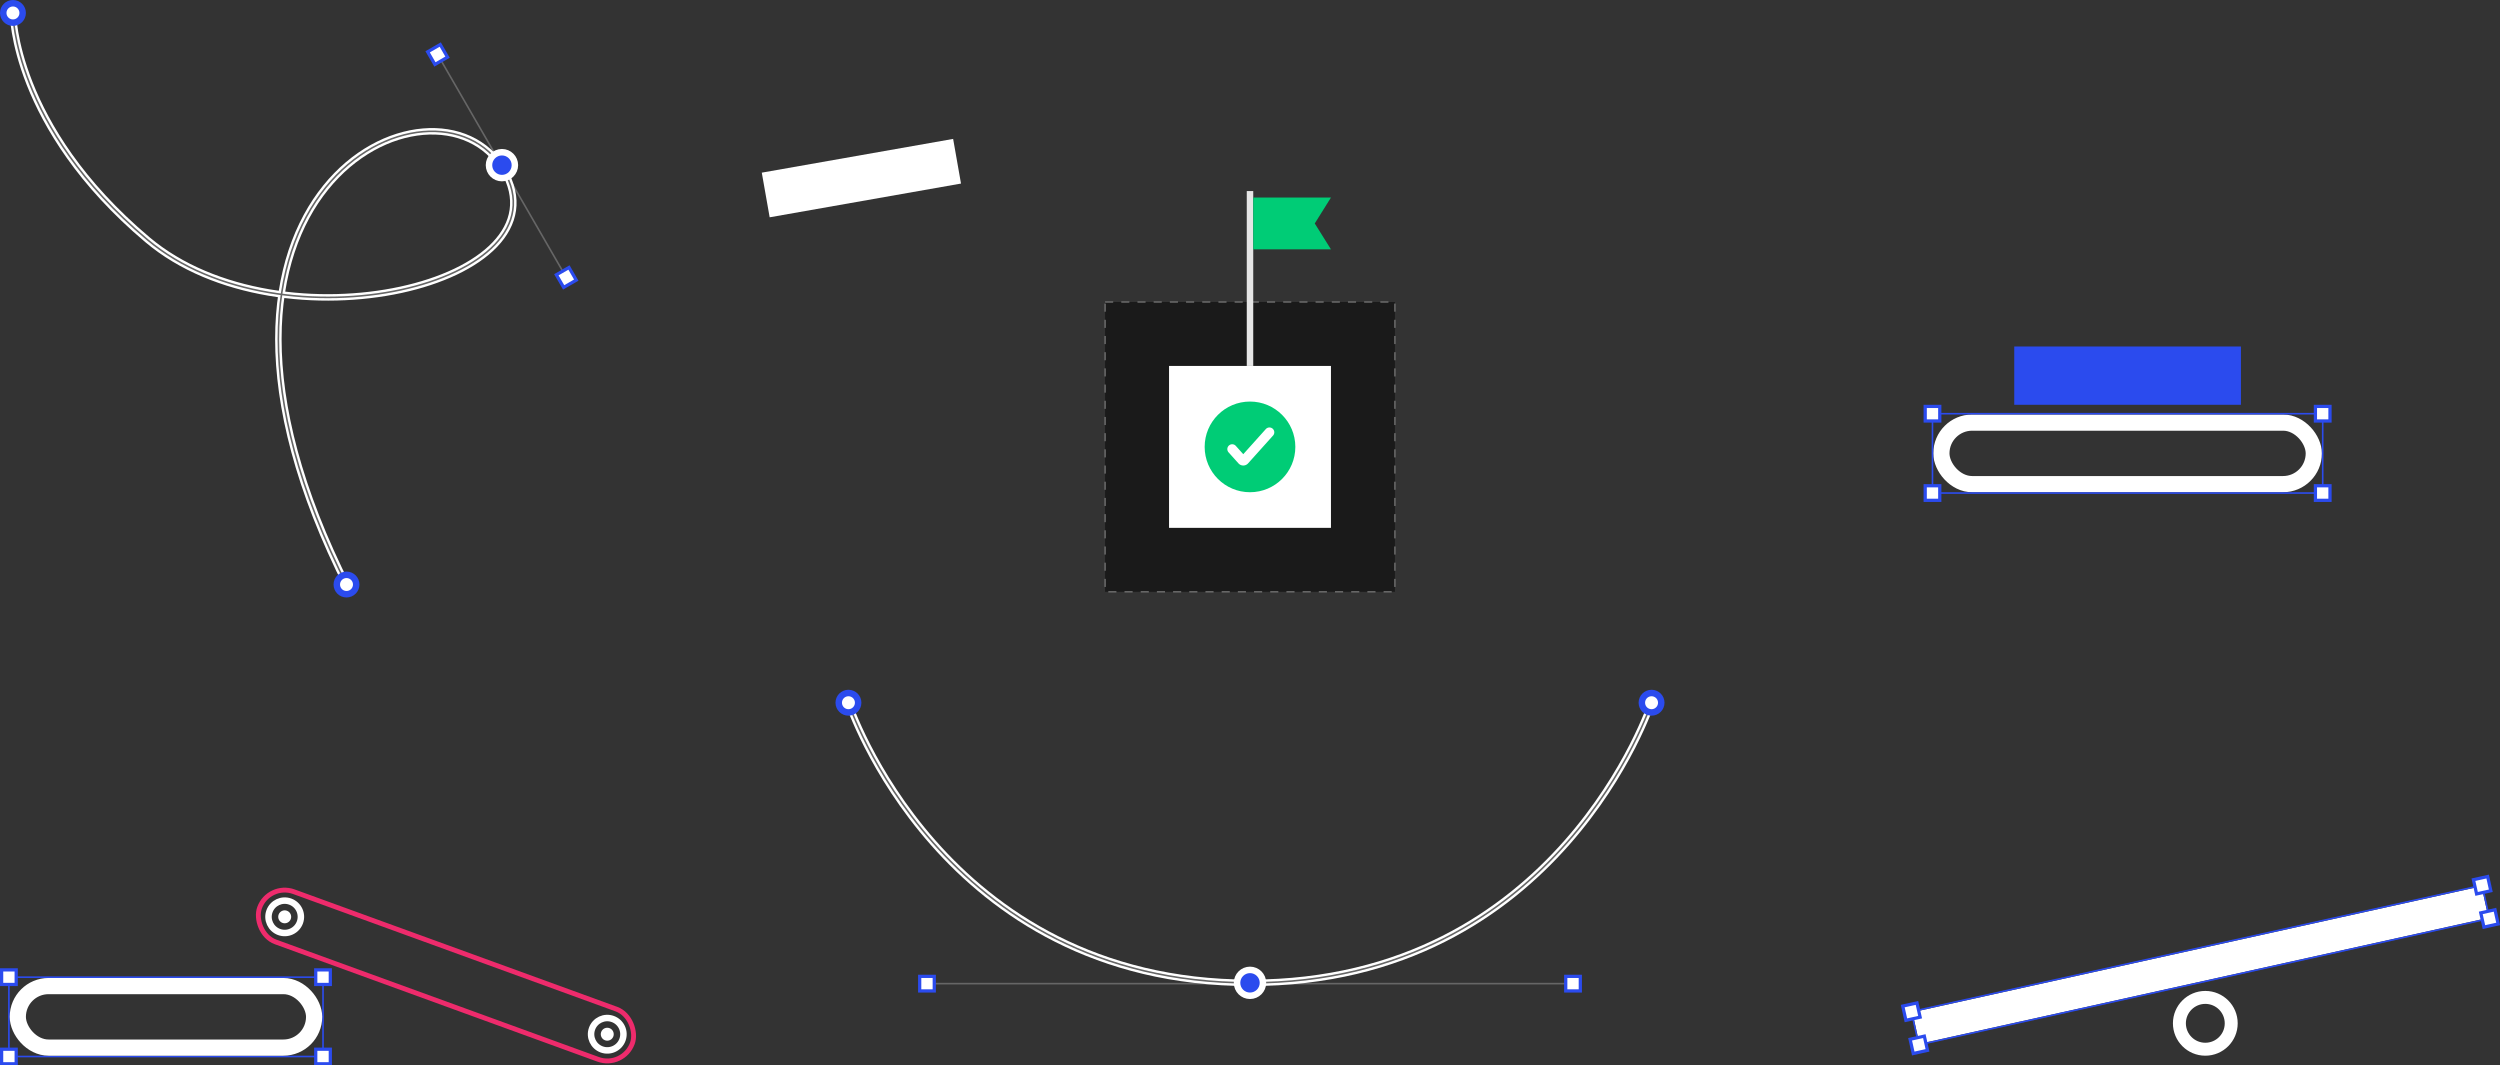 <svg width="1544" height="658" fill="none" xmlns="http://www.w3.org/2000/svg"><rect width="100%" height="100%" fill="#333333" stroke="none"/><rect x="1199" y="261" width="230" height="38" rx="19" stroke="#fff" stroke-width="10"/><path stroke="#2B4BEE" d="M1193.5 255.5h241v49h-241z"/><path fill="#fff" stroke="#2B4BEE" stroke-width="2" d="M1189 251h9v9h-9zM1189 300h9v9h-9zM1430 251h9v9h-9zM1430 300h9v9h-9z"/><path fill="#2B4BEE" d="M1244 250v-36h140v36z"/><path stroke="#666" d="M972 607.5H572"/><path fill="#fff" stroke="#2B4BEE" stroke-width="2" d="M577 612h-9v-9h9zM976 612h-9v-9h9z"/><path d="M524 434s56.959 173 248 173 248-173 248-173" stroke="#fff" stroke-width="4" stroke-linecap="round"/><path d="M524 434s56.959 173 248 173 248-173 248-173" stroke="#666" stroke-linecap="round"/><circle cx="772" cy="607" r="8" fill="#2B4BEE" stroke="#fff" stroke-width="4"/><circle cx="524" cy="434" r="6" fill="#fff" stroke="#2B4BEE" stroke-width="4"/><circle cx="1020" cy="434" r="6" fill="#fff" stroke="#2B4BEE" stroke-width="4"/><g clip-path="url(#a)"><circle cx="1362" cy="632" r="16" stroke="#fff" stroke-width="8"/><path fill="#fff" d="m1181.1 625.16 351.483-77.846 4.324 19.527-351.482 77.846z"/><path stroke="#2B4BEE" d="m1180.5 624.779 352.459-78.062 4.541 20.503-352.459 78.062z"/><path fill="#fff" stroke="#2B4BEE" stroke-width="2" d="m1175.13 621.359 8.787-1.946 1.946 8.787-8.787 1.946zM1179.68 641.862l8.787-1.946 1.946 8.787-8.787 1.946zM1527.59 543.297l8.787-1.946 1.946 8.787-8.787 1.946zM1532.13 563.8l8.787-1.946 1.946 8.787-8.787 1.946z"/></g><path fill="#fff" d="m470.479 106.631 4.862 27.575 118.177-20.838-4.862-27.575z"/><path stroke="#666" d="m350.001 171.782-80-138.564"/><path fill="#fff" stroke="#2B4BEE" stroke-width="2" d="m268.604 39.798-4.5-7.794 7.794-4.5 4.5 7.794zM348.104 177.496l-4.5-7.794 7.794-4.5 4.5 7.794z"/><path d="M8 8s0 70 83 140c82.998 70 260.999 27 219.999-43-41-70-220 13-95.999 258" stroke="#fff" stroke-width="4" stroke-linecap="round"/><path d="M8 8s0 70 83 140c82.998 70 260.999 27 219.999-43-41-70-220 13-95.999 258" stroke="#666" stroke-linecap="round"/><circle cx="8" cy="8" r="6" fill="#fff" stroke="#2B4BEE" stroke-width="4"/><circle cx="214" cy="361" r="6" fill="#fff" stroke="#2B4BEE" stroke-width="4"/><circle cx="310" cy="102" r="8" fill="#2B4BEE" stroke="#fff" stroke-width="4"/><g clip-path="url(#b)"><rect x="165.967" y="545.078" width="245" height="33" rx="16.5" transform="rotate(20 165.967 545.078)" stroke="#EE2B6C" stroke-width="3"/><circle cx="175.828" cy="566.226" r="10" transform="rotate(20 175.828 566.226)" stroke="#fff" stroke-width="4"/><circle cx="175.828" cy="566.226" r="4" transform="rotate(20 175.828 566.226)" fill="#fff"/><circle cx="375.043" cy="638.735" r="10" transform="rotate(20 375.043 638.735)" stroke="#fff" stroke-width="4"/><circle cx="375.043" cy="638.734" r="4" transform="rotate(20 375.043 638.734)" fill="#fff"/><path stroke="#2B4BEE" d="M5.5 603.5h194v49H5.5z"/><rect x="11" y="609" width="183" height="38" rx="19" stroke="#fff" stroke-width="10"/><path fill="#fff" stroke="#2B4BEE" stroke-width="2" d="M1 599h9v9H1zM1 648h9v9H1zM195 599h9v9h-9zM195 648h9v9h-9z"/></g><path fill="#1A1A1A" stroke="#666" stroke-dasharray="5 5" d="M682.5 186.5h179v179h-179z"/><path fill="#fff" d="M722 226h100v100H722z"/><circle cx="772" cy="276" r="28" fill="#00CC76"/><path d="m761 277.373 6.101 6.798a1 1 0 0 0 1.488 0L784 267" stroke="#fff" stroke-width="6" stroke-linecap="round"/><path fill="#E6E6E6" d="M770 118h4v108h-4z"/><path d="M774 122h48l-10 16 10 16h-48v-32Z" fill="#00CC76"/><defs><clipPath id="a"><path fill="#fff" transform="translate(1174 540)" d="M0 0h370v112H0z"/></clipPath><clipPath id="b"><path fill="#fff" transform="translate(0 548)" d="M0 0h393v110H0z"/></clipPath></defs></svg>